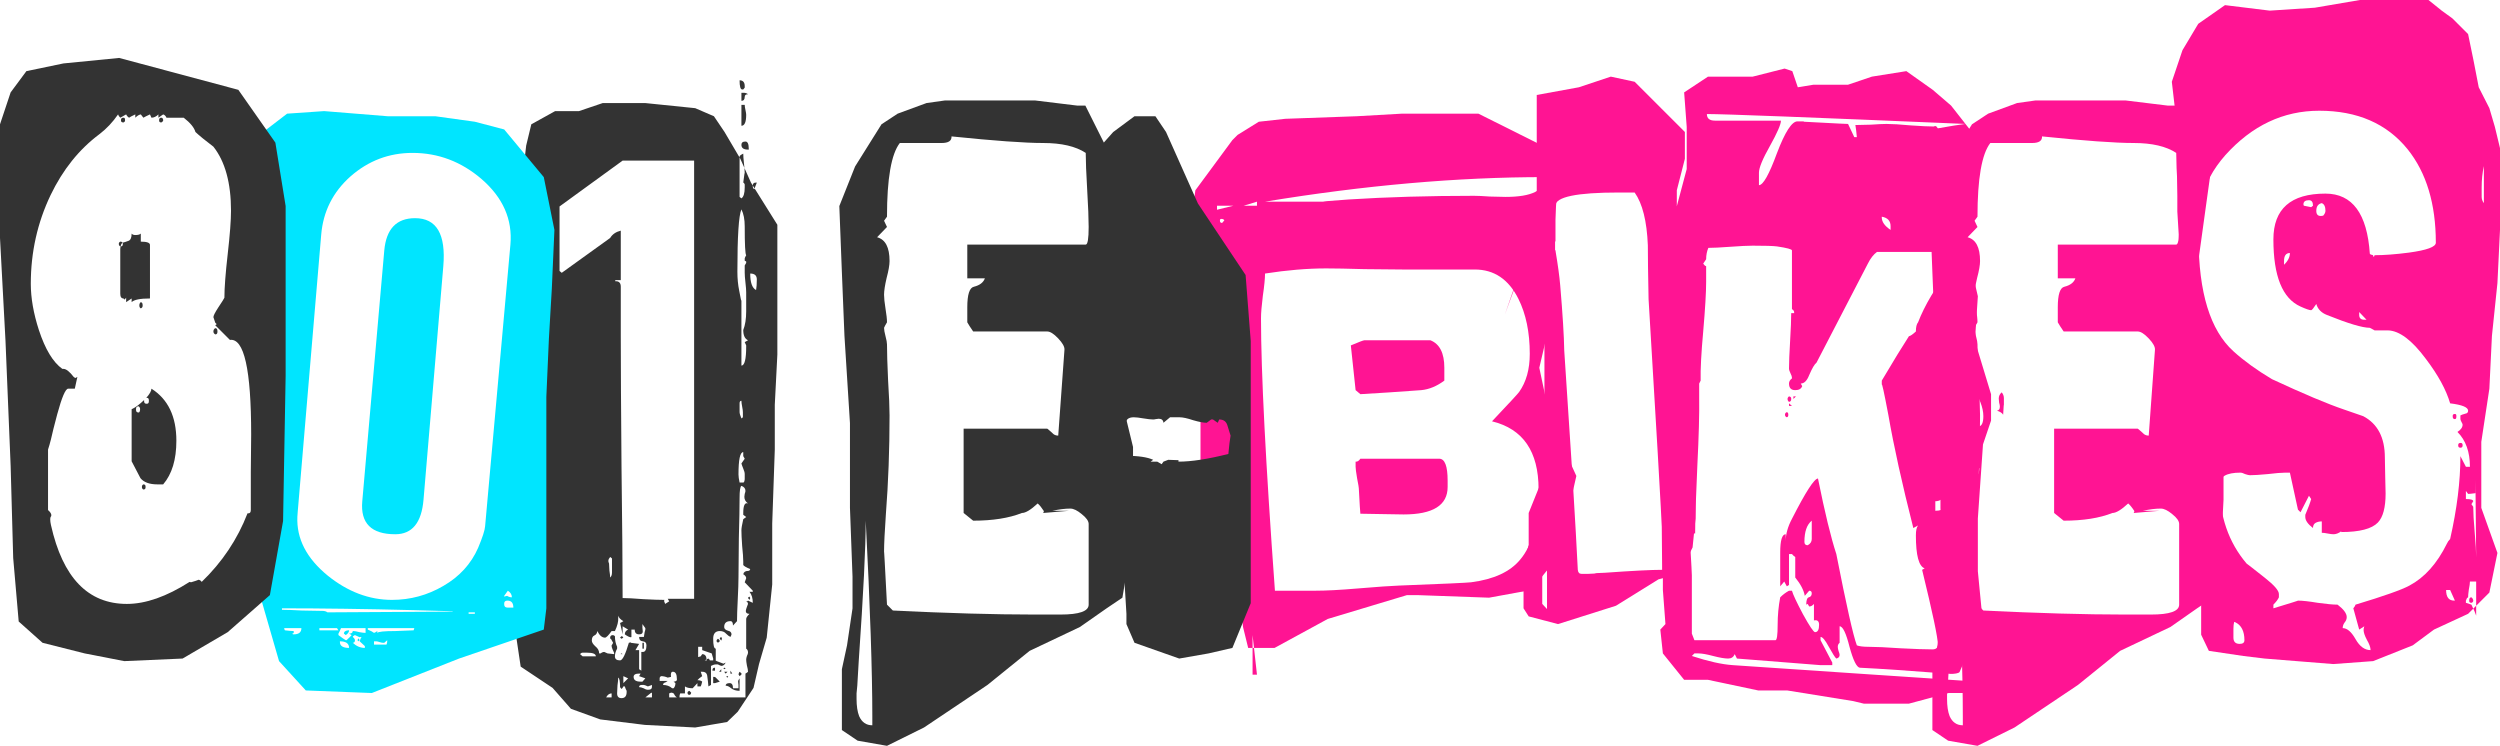<svg xmlns="http://www.w3.org/2000/svg" fill="none" viewBox="0 0 4000 1194" height="1194" width="4000">
<path fill="#FF1493" d="M3974.19 325.022V265.767C3971.84 276.327 3970.67 287.67 3970.67 299.795V315.048C3970.67 318.569 3971.84 321.893 3974.19 325.022ZM3720.74 337.342C3720.74 330.693 3718.78 326.586 3714.87 325.022C3709.01 326.195 3706.07 330.302 3706.07 337.342C3706.07 342.818 3708.42 345.556 3713.11 345.556C3714.68 345.556 3716.05 345.36 3717.22 344.969C3719.57 342.231 3720.74 339.689 3720.74 337.342ZM3700.79 329.129C3700.79 323.262 3698.64 320.329 3694.34 320.329C3688.86 320.329 3685.93 322.284 3685.54 326.195V327.369L3686.13 329.129C3691.6 330.302 3695.51 331.084 3697.86 331.476L3700.79 329.129ZM3786.45 511.587L3774.71 499.267V503.96C3774.71 509.045 3777.45 511.587 3782.93 511.587H3786.45ZM3663.83 404.811C3657.57 404.811 3654.44 409.113 3654.44 417.718V423.585C3660.7 417.718 3663.83 411.46 3663.83 404.811ZM3951.89 746.847C3951.89 722.988 3945.24 704.41 3931.94 691.112C3937.42 687.592 3940.16 683.68 3940.16 679.378C3940.16 678.596 3939.57 677.227 3938.4 675.271C3937.23 672.925 3936.64 671.36 3936.64 670.578V664.711C3937.81 663.929 3940.55 662.951 3944.85 661.778C3947.59 661.387 3948.96 659.822 3948.96 657.084C3948.96 651.609 3939.38 647.697 3920.21 645.351C3913.95 623.839 3901.05 600.176 3881.49 574.362C3859.2 544.246 3838.86 528.992 3820.48 528.601H3799.35L3791.73 524.494C3779.99 524.494 3757.11 517.649 3723.09 503.96C3714.09 500.44 3708.42 494.573 3706.07 486.36C3701.77 493.009 3699.03 496.333 3697.86 496.333C3695.12 496.333 3689.45 494.378 3680.84 490.466C3651.9 477.559 3637.43 441.772 3637.43 383.104C3637.43 334.213 3665.2 309.768 3720.74 309.768C3763.76 309.768 3787.43 341.84 3791.73 405.984L3792.9 407.158L3797.01 408.331V409.504L3798.18 411.264L3799.35 408.331C3814.61 408.331 3832.8 406.962 3853.92 404.224C3882.86 400.313 3897.33 395.033 3897.33 388.384C3897.33 326.195 3882.27 276.327 3852.16 238.78C3818.91 197.712 3771.78 177.178 3710.77 177.178C3653.27 177.178 3603.21 200.841 3560.58 248.167C3540.63 270.852 3528.11 294.319 3523.03 318.569C3519.51 336.951 3517.75 357.681 3517.75 380.757C3517.75 467.977 3536.33 528.405 3573.48 562.042C3590.3 577.295 3610.83 592.158 3635.08 606.63C3685.54 630.097 3724.06 646.328 3750.66 655.324C3763.96 660.018 3774.13 663.538 3781.17 665.884C3804.24 678.009 3815.78 700.108 3815.78 732.18C3815.78 740.393 3815.98 750.953 3816.37 763.86C3816.76 776.376 3816.96 784.981 3816.96 789.674C3816.96 811.968 3812.85 827.418 3804.63 836.022C3794.86 846.191 3775.3 851.276 3745.97 851.276V850.103C3741.66 853.232 3737.56 854.796 3733.65 854.796C3731.3 854.796 3728.17 854.405 3724.26 853.623C3720.35 852.841 3717.22 852.449 3714.87 852.449V834.262C3710.96 834.262 3707.64 835.044 3704.9 836.609C3702.16 838.174 3700.79 840.911 3700.79 844.823C3692.58 838.565 3688.47 832.698 3688.47 827.222V823.702C3693.17 812.751 3696.29 804.341 3697.86 798.475L3694.34 793.195L3680.84 819.595L3676.74 815.488L3663.83 756.234H3656.79C3650.53 756.234 3640.95 757.016 3628.04 758.58C3615.53 759.754 3606.14 760.34 3599.88 760.34C3598.32 760.34 3595.78 759.754 3592.26 758.58C3589.13 757.016 3586.58 756.234 3584.63 756.234C3562.34 756.234 3551.19 762.687 3551.19 775.594C3551.19 825.658 3565.66 867.703 3594.6 901.731C3595.38 902.122 3605.16 909.749 3623.94 924.611C3638.8 936.345 3646.23 944.95 3646.23 950.425V955.706C3644.67 959.226 3641.73 963.137 3637.43 967.439V973.306C3664.42 965.092 3677.52 960.986 3676.74 960.986C3683.78 960.986 3694.34 962.159 3708.42 964.506C3722.5 966.461 3733.06 967.439 3740.1 967.439C3749.88 974.87 3754.77 981.52 3754.77 987.386C3754.77 990.515 3753.59 993.449 3751.25 996.187C3749.29 998.924 3748.31 1001.86 3748.31 1004.99C3755.35 1004.99 3762.2 1010.85 3768.85 1022.59C3775.5 1034.32 3783.51 1040.19 3792.9 1040.19C3792.9 1035.89 3790.95 1030.41 3787.03 1023.76C3783.51 1017.11 3781.75 1011.83 3781.75 1007.92C3781.75 1005.96 3782.15 1004.01 3782.93 1002.05L3774.71 1007.33L3765.33 973.306C3767.28 970.959 3768.46 969.004 3768.85 967.439C3814.22 953.75 3842.96 943.581 3855.09 936.932C3879.34 924.025 3899.29 901.731 3914.93 870.05C3916.1 867.312 3917.86 864.77 3920.21 862.423C3931.16 814.315 3936.64 770.118 3936.64 729.833L3945.44 746.847H3951.89ZM3961.87 891.757L3960.69 767.967V789.088C3954.83 789.87 3950.91 790.261 3948.96 790.261C3947.39 788.305 3946.22 786.741 3945.44 785.568V798.475C3953.26 798.475 3957.17 799.648 3957.17 801.995L3954.24 806.688C3955.02 807.862 3956 809.231 3957.17 810.795C3957.17 820.182 3957.95 833.871 3959.52 851.863C3961.08 869.854 3961.87 883.152 3961.87 891.757ZM3961.87 985.04V930.478H3951.89C3951.89 933.216 3951.31 937.518 3950.13 943.385C3949.35 948.861 3948.96 952.968 3948.96 955.706L3947.2 956.879L3945.44 960.986V964.506C3949.35 965.679 3952.28 966.657 3954.24 967.439C3958.15 975.262 3960.69 981.128 3961.87 985.04ZM3927.84 960.986L3920.21 943.972H3913.76C3913.76 955.314 3918.06 960.986 3926.66 960.986H3927.84ZM3531.83 691.112V682.312C3531.83 666.276 3527.33 658.258 3518.33 658.258C3518.33 680.943 3522.25 691.894 3530.07 691.112H3531.83ZM3591.08 1024.35C3591.08 1009.88 3586.19 1000.29 3576.42 995.6C3576.02 995.6 3575.44 995.404 3574.66 995.013C3573.87 998.142 3573.48 1001.86 3573.48 1006.16V1020.24C3573.48 1026.89 3576.81 1030.21 3583.46 1030.21C3588.54 1030.21 3591.08 1028.26 3591.08 1024.35ZM3930.18 666.471C3930.18 669.209 3929.4 670.578 3927.84 670.578C3925.49 670.578 3924.32 669.209 3924.32 666.471V665.298C3924.32 663.342 3925.49 662.364 3927.84 662.364C3929.4 662.364 3930.18 663.342 3930.18 665.298V666.471ZM3940.16 712.232V712.819C3940.16 715.166 3938.99 716.339 3936.64 716.339C3934.29 716.339 3933.12 715.166 3933.12 712.819V712.232C3933.12 709.886 3934.29 708.712 3936.64 708.712H3937.23C3939.18 708.712 3940.16 709.886 3940.16 712.232ZM3957.17 961.572C3956.78 963.137 3955.8 964.115 3954.24 964.506C3951.89 964.506 3950.72 963.528 3950.72 961.572V960.399C3950.72 957.27 3951.89 955.706 3954.24 955.706C3955.8 956.879 3956.78 958.443 3957.17 960.399V961.572ZM3559.99 8.214L3631.56 17.014L3703.73 12.32L3775.89 0H3839.25H3885.6L3906.72 17.014L3923.73 29.334L3948.96 54.562L3957.76 97.389L3965.97 139.63L3982.99 173.071L3991.79 202.992L4000 237.02V275.154V313.288V367.85L3995.89 452.919L3987.09 537.401L3982.99 621.883L3970.08 706.952V812.555L3995.89 884.717L3982.99 948.079L3948.96 982.106L3894.4 1007.33L3860.37 1032.56L3797.01 1057.79L3733.06 1062.48L3623.35 1053.68L3589.32 1049.57L3534.17 1041.36L3521.85 1015.55V973.306V960.986V914.051V884.717L3500.73 799.648L3487.83 706.952L3483.72 634.79L3500.73 583.749L3508.95 529.187L3500.73 474.039L3487.83 405.984L3483.72 338.516V275.154V207.099L3474.92 130.83L3491.93 80.376L3517.16 38.134L3559.99 8.214Z"></path>
<path fill="#FF1493" d="M3486.65 967.439V838.369C3486.65 833.676 3482.94 828.395 3475.51 822.529C3468.47 816.662 3462.4 813.728 3457.32 813.728C3449.11 813.728 3439.52 814.902 3428.57 817.249H3455.56L3413.9 820.769L3415.08 817.835C3411.56 812.359 3408.23 808.253 3405.1 805.515C3394.15 815.684 3385.74 820.769 3379.88 820.769C3359.15 828.982 3333.14 833.089 3301.85 833.089L3286.59 820.769V685.832H3420.36C3421.53 686.614 3424.27 688.961 3428.57 692.872C3430.92 695.61 3434.05 696.979 3437.96 696.979C3437.96 695.805 3441.28 650.044 3447.93 559.695C3448.32 555.001 3445 548.939 3437.96 541.508C3430.92 534.077 3425.05 530.361 3420.36 530.361H3301.85C3297.55 524.103 3294.42 519.214 3292.46 515.694V491.64C3292.46 471.301 3295.98 460.35 3303.02 458.786C3312.41 456.439 3318.28 451.941 3320.62 445.292H3292.46V391.317H3481.96C3485.09 391.317 3486.65 381.93 3486.65 363.156C3486.65 349.858 3485.87 330.107 3484.31 303.901C3482.74 277.305 3481.96 257.554 3481.96 244.647C3465.92 234.086 3443.24 228.806 3413.9 228.806C3384.57 228.806 3335.68 225.286 3267.23 218.246C3267.62 225.286 3262.34 228.806 3251.39 228.806H3184.51C3170.82 246.407 3163.98 285.714 3163.98 346.729L3159.28 353.183L3163.98 363.156L3148.14 379.583C3161.44 383.104 3168.08 395.815 3168.08 417.718C3168.08 423.976 3166.52 432.972 3163.39 444.705C3160.65 456.439 3159.28 465.435 3159.28 471.693C3159.28 476.777 3160.07 484.208 3161.63 493.987C3163.2 503.373 3163.98 510.609 3163.98 515.694C3161.63 519.605 3160.07 522.538 3159.28 524.494C3159.28 527.623 3160.07 532.121 3161.63 537.988C3163.2 543.855 3163.98 548.157 3163.98 550.895C3163.98 563.802 3164.56 582.967 3165.74 608.39C3167.3 633.421 3168.08 652.195 3168.08 664.711C3168.08 719.468 3166.13 772.074 3162.22 822.529C3160.26 850.689 3159.28 870.832 3159.28 882.957C3159.28 879.046 3160.85 907.206 3163.98 967.439L3173.36 976.826C3260.98 981.128 3336.27 983.28 3399.24 983.28H3441.48C3471.59 983.28 3486.65 977.999 3486.65 967.439ZM3140.51 1160.46V1146.38C3140.51 1074.41 3136.99 969.981 3129.95 833.089C3129.95 874.939 3126.23 949.643 3118.8 1057.2L3116.46 1097.1L3115.28 1109.42V1111.18V1111.76V1118.22C3115.28 1129.56 3116.65 1138.75 3119.39 1145.79C3123.69 1155.57 3130.73 1160.46 3140.51 1160.46ZM3180.99 181.872L3227.34 164.858L3256.67 160.751H3282.49H3401L3468.47 168.965H3481.37L3536.52 279.261L3527.72 342.622L3515.4 431.798L3506.6 482.253L3523.61 575.535L3557.64 715.166V799.648L3553.53 880.023L3540.63 956.292L3515.4 973.306L3472.57 1003.23L3392.2 1041.36L3324.73 1095.92L3223.23 1163.98L3163.98 1193.31L3117.04 1185.1L3091.82 1168.08V1070.7L3100.03 1032.56L3108.83 973.306V922.851L3104.72 812.555V677.031L3095.92 537.401L3091.82 435.905L3087.71 329.715L3112.94 266.354L3155.18 198.885L3180.99 181.872Z"></path>
<path fill="#FF1493" d="M3144.62 198.299C2896.26 187.738 2758.38 182.458 2731.01 182.458C2731.01 189.498 2735.31 193.018 2743.91 193.018H2849.52C2849.52 198.885 2843.65 212.379 2831.92 233.499C2820.18 254.229 2814.32 268.505 2814.32 276.327V296.274C2820.96 296.274 2830.55 279.261 2843.06 245.233C2855.97 211.206 2866.92 194.192 2875.92 194.192H2883.54C2885.5 194.192 2886.48 194.387 2886.48 194.778L2942.8 197.712L2956.88 198.299L2966.85 219.419H2970.96C2970.18 210.814 2969.39 204.361 2968.61 200.059C2974.09 200.059 2982.3 199.863 2993.25 199.472C3004.6 198.69 3013 198.299 3018.48 198.299C3027.48 198.299 3040.38 199.081 3057.2 200.645C3074.02 201.819 3086.34 202.405 3094.16 202.405L3095.34 201.819H3097.68L3100.62 205.339C3120.17 201.819 3134.84 199.472 3144.62 198.299ZM3024.93 367.85V361.983C3024.93 353.378 3020.24 348.294 3010.85 346.729V347.902C3010.85 354.943 3015.55 361.592 3024.93 367.85ZM3112.94 496.92C3101.98 496.92 3096.51 502.787 3096.51 514.52V519.214C3097.68 517.258 3101.01 513.542 3106.48 508.067C3110.79 503.764 3112.94 500.049 3112.94 496.92ZM3173.36 665.884C3173.36 652.195 3167.11 636.159 3154.59 617.776V537.988C3154.59 519.605 3151.27 505.916 3144.62 496.92V499.853C3144.62 509.24 3139.73 513.151 3129.95 511.587V539.161C3129.95 545.81 3130.34 556.175 3131.12 570.255C3131.91 584.335 3132.3 594.7 3132.3 601.349L3129.95 602.523C3127.21 600.176 3125.84 597.634 3125.84 594.896C3121.54 601.545 3118.02 606.238 3115.28 608.976C3118.41 610.15 3120.95 611.323 3122.91 612.496L3125.84 617.776C3128.58 617.776 3131.12 616.407 3133.47 613.67C3135.43 616.799 3136.4 618.95 3136.4 620.123C3136.4 625.208 3135.03 632.443 3132.3 641.83C3129.56 651.217 3128.19 658.453 3128.19 663.538H3133.47C3138.16 663.538 3141.88 662.169 3144.62 659.431V669.404C3151.66 669.404 3156.35 666.08 3158.7 659.431C3158.31 661.386 3158.11 663.929 3158.11 667.058C3158.11 677.227 3160.46 682.311 3165.15 682.311C3170.63 682.311 3173.36 676.836 3173.36 665.884ZM3206.22 637.137C3206.22 633.617 3205.05 630.488 3202.7 627.75C3199.57 630.488 3198.01 633.812 3198.01 637.724C3198.01 638.897 3198.2 641.048 3198.59 644.177C3199.37 646.915 3199.77 649.066 3199.77 650.631C3199.77 654.542 3198.2 656.693 3195.07 657.084C3200.16 658.649 3203.48 660.8 3205.05 663.538C3205.83 648.675 3206.22 644.177 3206.22 650.044V637.137ZM3166.91 749.193C3154.4 749.193 3146.96 755.451 3144.62 767.967H3145.79C3159.87 767.967 3166.91 761.709 3166.91 749.193ZM3119.39 793.194C3117.83 792.412 3116.46 791.434 3115.28 790.261C3109.81 798.083 3103.55 801.995 3096.51 801.995V817.248C3111.76 817.248 3119.39 809.23 3119.39 793.194ZM3129.95 407.157C3120.17 404.811 3115.28 403.442 3115.28 403.051H3003.23C2997.75 406.962 2992.86 413.22 2988.56 421.824L2906.42 580.229C2903.3 582.575 2899.38 589.224 2894.69 600.176C2891.17 609.172 2886.67 613.67 2881.2 613.67L2883.54 617.776C2881.98 622.079 2878.26 624.23 2872.4 624.23C2865.75 624.23 2862.42 620.71 2862.42 613.67C2862.42 610.541 2863.99 607.803 2867.12 605.456V604.283C2867.12 602.718 2866.33 600.371 2864.77 597.242C2863.21 594.114 2862.42 591.571 2862.42 589.616C2862.42 579.838 2863.01 565.171 2864.18 545.614C2865.36 525.667 2865.94 510.805 2865.94 501.027H2870.64C2871.03 498.289 2869.85 496.138 2867.12 494.573V400.704C2867.12 398.748 2859.1 396.597 2843.06 394.25C2836.8 393.468 2823.9 393.077 2804.34 393.077C2796.52 393.077 2784.59 393.664 2768.55 394.837C2752.52 396.01 2740.78 396.597 2733.35 396.597C2731.01 402.073 2729.83 408.135 2729.83 414.784L2725.14 421.824C2726.7 424.171 2728.27 425.54 2729.83 425.931V451.159C2729.83 467.586 2728.27 493.986 2725.14 530.361C2722.01 564.388 2720.64 590.593 2721.03 608.976L2718.69 613.67V636.55C2719.08 661.973 2718.1 698.152 2715.75 745.086C2713.41 795.15 2712.23 831.329 2712.23 853.623C2711.06 853.623 2709.3 853.427 2706.95 853.036C2705 852.254 2703.63 851.863 2702.85 851.863C2701.28 851.863 2700.5 855.383 2700.5 862.423C2700.5 863.987 2701.09 866.334 2702.26 869.463C2703.43 872.592 2704.21 874.939 2704.61 876.503C2706.17 902.708 2706.95 917.375 2706.95 920.504V1013.79L2711.06 1024.35H2840.72C2843.06 1024.35 2844.24 1016.13 2844.24 999.707C2844.24 984.844 2845.6 970.177 2848.34 955.705C2852.65 951.403 2857.34 947.883 2862.42 945.145H2867.12C2868.68 951.012 2874.55 963.528 2884.72 982.693C2895.28 1001.86 2901.73 1011.44 2904.08 1011.44C2908.38 1011.44 2910.53 1007.53 2910.53 999.707C2910.53 993.84 2907.79 991.493 2902.32 992.666V966.266C2899.97 969.004 2897.43 970.372 2894.69 970.372L2892.34 966.266L2890 967.439C2890 960.399 2891.37 956.488 2894.1 955.705C2897.23 954.923 2898.8 952.772 2898.8 949.252C2898.8 946.514 2897.43 945.145 2894.69 945.145L2887.65 953.359C2886.09 944.363 2881 934.585 2872.4 924.025V891.17C2870.83 890.388 2869.07 888.824 2867.12 886.477H2862.42V935.758C2861.64 936.54 2860.47 937.323 2858.9 938.105C2858.12 936.54 2856.75 933.998 2854.8 930.478L2848.34 938.105V884.13C2848.34 864.574 2851.28 854.796 2857.14 854.796V865.943C2857.14 854.6 2860.47 842.671 2867.12 830.155C2889.02 787.132 2902.9 765.62 2908.77 765.62C2919.72 819.986 2929.5 860.272 2938.11 886.477C2954.14 968.221 2965.09 1016.92 2970.96 1032.56C2974.87 1034.13 2981.32 1034.91 2990.32 1034.91C3001.66 1034.91 3018.48 1035.69 3040.77 1037.25C3063.46 1038.43 3080.47 1039.01 3091.82 1039.01C3097.68 1039.01 3100.62 1036.47 3100.62 1031.39C3100.62 1020.44 3092.21 980.542 3075.39 911.704L3079.5 909.357C3070.11 906.229 3065.42 888.628 3065.42 856.556C3065.42 848.734 3066.59 843.453 3068.94 840.716L3061.31 844.822C3043.32 774.029 3030.02 713.797 3021.41 664.124C3014.37 626.968 3010.85 610.932 3010.85 616.016V608.976C3029.63 577.295 3044.1 553.632 3054.27 537.988C3056.61 537.596 3060.33 535.054 3065.42 530.361C3065.42 523.321 3066.59 518.431 3068.94 515.694C3079.5 488.315 3096.9 459.177 3121.15 428.278C3127.02 421.238 3129.95 414.198 3129.95 407.157ZM2898.8 862.423V833.089C2890.97 839.347 2887.06 850.689 2887.06 867.116C2887.06 870.636 2888.82 872.396 2892.34 872.396C2896.65 870.05 2898.8 866.725 2898.8 862.423ZM3198.59 1092.99L3190.38 1086.54L3141.68 1078.32V1060.13C3139.73 1065.22 3137.58 1070.3 3135.23 1075.39C3133.27 1077.34 3127.99 1078.32 3119.39 1078.32H3122.32C3057.01 1073.24 3008.12 1069.91 2975.65 1068.35C2970.57 1067.57 2965.09 1056.42 2959.23 1034.91C2953.75 1013 2948.47 1002.05 2943.39 1002.05V1028.45C2941.43 1030.02 2940.45 1032.17 2940.45 1034.91C2940.45 1036.47 2940.84 1038.62 2941.63 1041.36C2942.8 1044.49 2943.39 1046.64 2943.39 1047.81C2943.39 1050.94 2941.63 1052.9 2938.11 1053.68C2936.15 1052.12 2932.04 1045.66 2925.78 1034.32C2920.31 1024.15 2916.01 1019.07 2912.88 1019.07V1024.35L2931.65 1060.13V1064.24H2912.88C2910.92 1064.24 2866.33 1060.72 2779.11 1053.68L2775.59 1046.64C2773.64 1051.33 2770.12 1053.68 2765.03 1053.68C2759.56 1053.68 2751.54 1052.31 2740.98 1049.57C2730.81 1046.84 2722.99 1045.47 2717.51 1045.47H2711.06L2706.95 1049.57C2733.16 1058.18 2755.06 1063.07 2772.66 1064.24L3198.59 1092.99ZM3146.96 594.309V595.482C3146.96 597.047 3146.18 598.22 3144.62 599.003C3142.66 598.22 3141.68 596.851 3141.68 594.896C3141.68 593.331 3142.66 592.158 3144.62 591.376C3146.18 591.767 3146.96 592.745 3146.96 594.309ZM3146.96 652.391V653.564C3146.96 655.128 3146.18 656.302 3144.62 657.084C3142.66 656.302 3141.68 654.933 3141.68 652.977C3141.68 651.413 3142.66 650.239 3144.62 649.457C3146.18 649.848 3146.96 650.826 3146.96 652.391ZM2873.57 634.203L2869.46 638.31V634.203H2873.57ZM2865.94 638.897C2865.94 641.244 2864.77 642.613 2862.42 643.004C2860.86 641.83 2860.08 640.266 2860.08 638.31C2860.08 636.746 2860.86 635.377 2862.42 634.203C2864.77 634.595 2865.94 635.768 2865.94 637.724V638.897ZM2867.12 649.457H2862.42V645.35L2867.12 649.457ZM2861.25 664.124C2861.25 666.08 2860.47 667.253 2858.9 667.644C2856.95 666.862 2855.97 665.493 2855.97 663.538C2855.97 661.582 2856.95 660.213 2858.9 659.431C2860.47 659.822 2861.25 660.995 2861.25 662.951V664.124ZM2732.77 122.616H2779.11H2804.34L2855.38 109.709L2867.7 113.816L2876.5 139.63L2901.73 135.523H2922.85H2952.77H2956.88L2995.01 122.616L3050.16 113.816L3092.4 143.737L3121.74 168.964L3151.66 207.099L3147.55 254.033L3138.75 283.367L3130.54 342.622V393.664L3155.76 435.905L3164.56 474.039L3159.87 545.614L3185.68 630.683V672.924L3172.78 711.059L3164.56 829.569V914.051L3172.78 998.533V1020.24L3189.79 1045.47L3206.81 1079.5L3176.88 1108.83H3117.63L3054.27 1125.84H2982.11L2965.09 1121.74L2859.49 1104.72H2813.14L2732.77 1087.71H2694.63L2660.6 1045.47L2656.5 1007.33L2664.71 998.533L2660.6 943.972V939.278V905.837L2668.82 858.903V799.648V740.393L2660.6 685.832L2656.5 643.004V600.763L2673.51 558.521L2681.72 503.373V444.118V397.771V334.409L2698.74 270.46V202.992L2694.63 147.844L2732.77 122.616Z"></path>
<path fill="#FF1493" d="M2659.43 911.704L2658.84 843.063C2658.84 839.543 2656.69 800.235 2652.39 725.139C2645.74 615.234 2640.85 533.099 2637.72 478.733C2636.94 440.403 2636.55 411.656 2636.55 392.491C2634.99 353.77 2627.95 325.609 2615.43 308.008H2590.2C2522.54 308.008 2488.71 315.049 2488.71 329.129V386.037L2480.49 393.077L2488.71 400.704C2492.62 423.78 2495.16 442.359 2496.33 456.439C2500.24 502.591 2502.4 537.401 2502.79 560.868L2516.28 766.794C2520.19 831.329 2522.93 879.632 2524.49 911.704C2524.89 916.007 2526.84 918.158 2530.36 918.158C2532.71 918.158 2536.42 918.158 2541.51 918.158C2546.98 917.767 2550.89 917.571 2553.24 917.571H2550.89L2554.41 916.985L2567.91 916.398C2611.71 913.269 2642.22 911.704 2659.43 911.704ZM2475.21 974.479V925.198C2475.21 878.655 2472.67 843.063 2467.59 818.422V966.266L2475.21 974.479ZM2526.25 139.63L2577.3 122.617L2615.43 130.83L2657.67 173.071L2695.81 211.206V254.034L2682.9 304.488V329.716L2704.02 346.729V393.664V431.798L2699.91 474.039L2687 516.281V562.628V604.87V630.684L2712.82 668.818V719.273V791.435V829.569L2708.13 875.917L2687 918.158L2653.56 926.958L2585.51 969.199L2492.81 998.533L2445.88 986.213L2437.66 973.306V960.986V943.972V905.838L2445.88 871.81V820.769L2462.89 778.528L2471.11 723.379V681.138V660.018V613.67V567.322V507.48V482.253L2467 414.785L2454.68 367.85L2407.74 503.374L2441.77 410.678L2458.79 338.516V275.154V198.885V151.951L2526.25 139.63Z"></path>
<path fill="#FF1493" d="M2471.69 283.368C2332.06 283.368 2182.85 296.47 2024.05 322.675H2119.68C2111.86 322.675 2124.57 321.502 2157.82 319.155C2219.22 315.244 2286.11 313.288 2358.46 313.288C2364.33 313.288 2372.74 313.68 2383.69 314.462C2394.64 314.853 2403.05 315.048 2408.92 315.048C2451.16 315.048 2472.08 304.488 2471.69 283.368ZM2011.15 329.129V322.675L1990.03 329.129H2011.15ZM1973.6 329.129H1947.2V335.582L1973.6 329.129ZM1958.93 352.596C1958.15 351.032 1956.59 350.249 1954.24 350.249C1952.67 350.249 1951.89 351.032 1951.89 352.596V353.183C1951.89 355.53 1953.07 356.703 1955.41 356.703C1956.59 355.53 1957.76 354.161 1958.93 352.596ZM2461.72 782.634C2461.72 722.402 2436.88 686.223 2387.21 674.098C2414.59 645.155 2429.06 629.51 2430.62 627.163C2441.97 611.128 2447.64 590.789 2447.64 566.148C2447.64 531.73 2441.58 502.396 2429.45 478.146C2413.81 446.856 2390.53 431.212 2359.64 431.212H2244.65C2230.96 431.212 2210.42 431.016 2183.04 430.625C2156.06 429.843 2135.72 429.452 2122.03 429.452C2091.91 429.452 2059.26 432.189 2024.05 437.665C2024.05 445.488 2022.88 457.417 2020.53 473.453C2018.58 489.098 2017.6 501.027 2017.6 509.24C2017.6 595.287 2025.03 740.589 2039.89 945.145H2104.43C2121.25 945.145 2143.54 943.972 2171.31 941.625C2204.17 938.887 2226.46 937.323 2238.19 936.932C2308.99 934.194 2347.51 932.434 2353.77 931.652C2390.14 926.958 2416.35 914.833 2432.38 895.277C2451.94 872.201 2461.72 834.653 2461.72 782.634ZM1971.25 645.351C1971.25 637.137 1970.27 632.248 1968.32 630.684C1965.97 630.684 1964.8 635.377 1964.8 644.764V648.871C1964.8 657.084 1965.78 661.191 1967.73 661.191L1968.32 660.604C1970.27 657.475 1971.25 652.391 1971.25 645.351ZM1976.53 741.567C1976.53 730.224 1975.55 721.815 1973.6 716.339C1972.03 716.339 1971.25 722.402 1971.25 734.526V743.327C1971.25 751.149 1971.84 757.407 1973.01 762.1C1975.36 760.145 1976.53 753.3 1976.53 741.567ZM1985.92 805.515C1985.92 802.386 1985.14 800.039 1983.57 798.475C1980.84 798.475 1979.47 801.213 1979.47 806.688C1979.47 808.644 1980.05 810.599 1981.23 812.555L1984.16 811.968C1984.94 810.795 1985.53 809.231 1985.92 807.275V805.515ZM1996.48 973.306V942.799C1996.48 916.985 1994.33 893.517 1990.03 872.397V897.624C1990.03 928.132 1992.18 953.359 1996.48 973.306ZM2011.15 1079.5L2004.11 1016.13V1079.5H2011.15ZM2310.94 608.976C2298.82 617.972 2286.5 623.057 2273.98 624.23C2236.82 626.968 2204.36 629.119 2176.59 630.684L2168.96 624.23L2161.34 552.655C2174.24 547.179 2181.48 544.441 2183.04 544.441H2288.65C2303.51 550.308 2310.94 564.975 2310.94 588.442V608.976ZM2316.22 779.114C2316.22 808.448 2292.75 823.115 2245.82 823.115C2238 823.115 2226.26 822.92 2210.62 822.529C2195.37 822.138 2184.02 821.942 2176.59 821.942C2176.2 819.204 2175.42 806.493 2174.24 783.808C2174.24 780.679 2173.27 774.421 2171.31 765.034C2169.75 755.647 2168.96 749.585 2168.96 746.847V738.633C2171.7 739.024 2174.24 737.46 2176.59 733.94H2302.73C2311.72 733.94 2316.22 745.673 2316.22 769.141V779.114ZM2014.08 194.779L2056.32 190.085L2170.72 185.978L2242.89 181.872H2365.5L2475.8 237.02L2492.23 292.168L2488.12 351.423V401.877L2484.01 478.146L2475.8 533.294L2462.89 588.442L2479.91 668.818L2522.15 761.514L2501.03 854.796L2484.01 901.731L2449.99 943.972L2382.52 956.292L2268.11 952.185H2251.1L2124.38 990.32L2039.31 1036.67H1997.07L1988.85 1003.23L1984.75 969.199L1920.8 770.314V694.045V609.563L1916.69 465.239L1903.78 367.85L1912.58 304.488L1971.84 224.113L1980.05 215.899L2014.08 194.779Z"></path>
<path fill="#333333" d="M1968.91 696.979C1967.34 691.503 1965.58 685.832 1963.63 679.965C1961.67 674.098 1957.37 671.165 1950.72 671.165L1948.37 676.445L1940.74 671.165H1937.81L1930.77 676.445C1925.69 676.445 1918.45 675.076 1909.06 672.338C1899.68 669.209 1892.44 667.644 1887.36 667.644H1872.1L1861.54 676.445C1861.15 672.142 1858.61 669.991 1853.92 669.991C1852.74 669.991 1851.18 670.187 1849.22 670.578C1847.66 670.969 1846.29 671.165 1845.12 671.165C1841.6 671.165 1836.32 670.578 1829.28 669.404C1822.63 668.231 1817.54 667.644 1814.02 667.644C1805.42 667.644 1801.11 671.36 1801.11 678.791V729.246C1821.06 729.246 1835.73 731.397 1845.12 735.7L1841.01 738.633H1851.57L1858.61 742.74L1861.54 738.633C1865.45 737.068 1868 736.091 1869.17 735.7C1871.13 735.7 1876.6 735.895 1885.6 736.286V738.633C1906.33 738.633 1932.92 734.526 1965.39 726.313C1966.56 713.406 1967.73 703.628 1968.91 696.979ZM1848.64 185.978L1865.65 211.206L1916.69 325.609L1992.96 440.012L2001.17 545.615V643.004V723.379V854.796V965.092L1971.84 1036.67L1933.7 1045.47L1886.77 1053.68L1815.19 1028.45L1802.29 998.533V982.106L1798.18 914.051L1785.27 858.903L1781.17 808.448L1768.26 723.379L1760.05 677.031L1751.25 617.776V537.401V444.118L1747.14 317.395V249.34L1781.17 211.206L1815.19 185.978H1848.64Z"></path>
<path fill="#333333" d="M1741.86 967.439V838.369C1741.86 833.676 1738.14 828.395 1730.71 822.529C1723.67 816.662 1717.61 813.728 1712.53 813.728C1704.31 813.728 1694.73 814.902 1683.78 817.249H1710.77L1669.11 820.769L1670.28 817.835C1666.76 812.359 1663.44 808.253 1660.31 805.515C1649.36 815.684 1640.95 820.769 1635.08 820.769C1614.35 828.982 1588.34 833.089 1557.06 833.089L1541.8 820.769V685.832H1675.56C1676.74 686.614 1679.48 688.961 1683.78 692.872C1686.13 695.61 1689.25 696.979 1693.17 696.979C1693.17 695.805 1696.49 650.044 1703.14 559.695C1703.53 555.001 1700.21 548.939 1693.17 541.508C1686.13 534.077 1680.26 530.361 1675.56 530.361H1557.06C1552.75 524.103 1549.62 519.214 1547.67 515.694V491.64C1547.67 471.301 1551.19 460.35 1558.23 458.786C1567.62 456.439 1573.48 451.941 1575.83 445.292H1547.67V391.317H1737.17C1740.3 391.317 1741.86 381.93 1741.86 363.156C1741.86 349.858 1741.08 330.107 1739.51 303.901C1737.95 277.305 1737.17 257.554 1737.17 244.647C1721.13 234.086 1698.45 228.806 1669.11 228.806C1639.78 228.806 1590.89 225.286 1522.44 218.246C1522.83 225.286 1517.55 228.806 1506.6 228.806H1439.72C1426.03 246.407 1419.18 285.714 1419.18 346.729L1414.49 353.183L1419.18 363.156L1403.34 379.583C1416.64 383.104 1423.29 395.815 1423.29 417.718C1423.29 423.976 1421.73 432.972 1418.6 444.705C1415.86 456.439 1414.49 465.435 1414.49 471.693C1414.49 476.777 1415.27 484.208 1416.84 493.987C1418.4 503.373 1419.18 510.609 1419.18 515.694C1416.84 519.605 1415.27 522.538 1414.49 524.494C1414.49 527.623 1415.27 532.121 1416.84 537.988C1418.4 543.855 1419.18 548.157 1419.18 550.895C1419.18 563.802 1419.77 582.967 1420.94 608.39C1422.51 633.421 1423.29 652.195 1423.29 664.711C1423.29 719.468 1421.34 772.074 1417.42 822.529C1415.47 850.689 1414.49 870.832 1414.49 882.957C1414.49 879.046 1416.06 907.206 1419.18 967.439L1428.57 976.826C1516.18 981.128 1591.47 983.28 1654.44 983.28H1696.69C1726.8 983.28 1741.86 977.999 1741.86 967.439ZM1395.72 1160.46V1146.38C1395.72 1074.41 1392.2 969.981 1385.16 833.089C1385.16 874.939 1381.44 949.643 1374.01 1057.2L1371.66 1097.1L1370.49 1109.42V1111.18V1111.76V1118.22C1370.49 1129.56 1371.86 1138.75 1374.6 1145.79C1378.9 1155.57 1385.94 1160.46 1395.72 1160.46ZM1436.2 181.872L1482.55 164.858L1511.88 160.751H1537.69H1656.2L1723.67 168.965H1736.58L1791.73 279.261L1782.93 342.622L1770.61 431.798L1761.81 482.253L1778.82 575.535L1812.85 715.166V799.648L1808.74 880.023L1795.83 956.292L1770.61 973.306L1727.78 1003.23L1647.4 1041.36L1579.94 1095.92L1478.44 1163.98L1419.18 1193.31L1372.25 1185.1L1347.02 1168.08V1070.7L1355.24 1032.56L1364.04 973.306V922.851L1359.93 812.555V677.031L1351.13 537.401L1347.02 435.905L1342.92 329.715L1368.14 266.354L1410.38 198.885L1436.2 181.872Z"></path>
<path fill="#333333" d="M1191.55 140.217V137.87C1191.55 131.612 1188.81 128.483 1183.34 128.483C1183.34 138.261 1184.71 143.15 1187.45 143.15H1189.21C1189.99 142.368 1190.77 141.39 1191.55 140.217ZM1196.83 150.777C1194.88 149.213 1192.53 148.431 1189.79 148.431H1186.27V161.338C1189.79 161.338 1191.55 159.186 1191.55 154.884C1191.55 152.146 1193.31 150.777 1196.83 150.777ZM1193.9 183.632C1193.9 182.067 1193.51 179.525 1192.73 176.005C1191.94 172.485 1191.55 169.747 1191.55 167.791H1186.27V201.232C1191.36 201.232 1193.9 195.365 1193.9 183.632ZM1198.01 239.366V238.193C1198.01 230.371 1196.25 226.459 1192.73 226.459C1188.42 226.459 1186.27 228.219 1186.27 231.739C1186.27 236.824 1189.79 239.366 1196.83 239.366H1198.01ZM1210.91 292.168H1209.15C1206.02 292.168 1204.46 293.732 1204.46 296.861V298.035C1204.46 300.381 1205.24 301.946 1206.81 302.728L1210.91 292.168ZM1191.55 299.795V295.101L1190.38 292.754L1189.21 292.168C1190.77 279.652 1191.55 274.763 1191.55 277.501C1191.55 273.981 1191.16 268.7 1190.38 261.66C1189.6 254.62 1189.21 249.34 1189.21 245.82C1186.47 246.993 1184.51 248.362 1183.34 249.927V315.048L1186.27 317.395C1189.79 315.048 1191.55 309.182 1191.55 299.795ZM1210.91 447.052C1210.91 440.794 1207.39 437.665 1200.35 437.665C1200.35 452.136 1203.48 460.937 1209.74 464.066C1210.52 459.763 1210.91 454.092 1210.91 447.052ZM1196.83 544.441C1191.75 542.094 1189.21 536.619 1189.21 528.014C1192.33 520.192 1193.9 510.218 1193.9 498.093V467.586C1193.9 464.066 1193.51 458.981 1192.73 452.332C1191.94 445.292 1191.55 440.012 1191.55 436.492V424.758C1192.33 423.193 1193.12 421.825 1193.9 420.651V418.304L1191.55 417.131V413.611C1191.55 412.829 1192.33 411.069 1193.9 408.331C1192.33 406.766 1191.55 391.317 1191.55 361.983C1191.55 351.032 1189.79 342.036 1186.27 334.996C1181.97 344.774 1179.82 378.019 1179.82 434.732C1179.82 445.683 1180.8 455.852 1182.75 465.239C1185.1 478.537 1186.27 483.426 1186.27 479.906V584.922C1191.36 584.922 1193.9 574.753 1193.9 554.415V552.655C1193.12 551.09 1192.33 549.33 1191.55 547.375L1196.83 544.441ZM1188.62 664.124V659.431C1188.62 657.475 1188.23 654.542 1187.45 650.631C1186.66 646.719 1186.27 643.59 1186.27 641.244C1184.32 641.244 1183.34 642.613 1183.34 645.35V659.431C1183.34 661.386 1184.32 664.711 1186.27 669.404C1188.23 669.013 1189.01 667.253 1188.62 664.124ZM1191.55 766.794V758.58C1191.55 756.233 1190.77 753.3 1189.21 749.78C1187.64 745.869 1186.66 743.131 1186.27 741.566C1188.62 738.046 1190.38 735.504 1191.55 733.94L1189.21 729.833V723.379C1184.12 723.379 1181.58 735.308 1181.58 759.167C1181.58 762.296 1182.17 766.598 1183.34 772.074H1189.21C1190.38 772.074 1191.16 770.314 1191.55 766.794ZM1110.59 958.052V256.967H996.187L895.277 330.302V433.558L898.797 436.492L976.24 380.757C979.76 374.89 985.431 370.979 993.253 369.023V448.225H984.453V449.985C990.32 449.594 993.253 452.528 993.253 458.786V538.574C993.253 583.553 993.644 653.368 994.427 748.02C995.6 840.716 996.187 910.335 996.187 956.879C1003.23 956.879 1014.18 957.465 1029.04 958.639C1043.9 959.421 1055.25 959.812 1063.07 959.812L1062.48 961.572L1064.24 966.266L1070.7 962.159L1068.35 958.052H1110.59ZM1204.46 964.506C1204.46 957.074 1202.7 951.208 1199.18 946.905H1204.46V945.145L1191.55 931.651L1193.9 925.198C1193.9 922.851 1192.33 920.7 1189.21 918.744C1189.99 915.224 1192.53 913.464 1196.83 913.464C1198.79 913.464 1199.96 912.487 1200.35 910.531C1194.49 908.184 1190.77 906.033 1189.21 904.077V898.797C1189.21 892.93 1188.62 884.521 1187.45 873.57C1186.66 862.227 1186.27 853.818 1186.27 848.343C1186.27 845.214 1187.25 839.347 1189.21 830.742L1193.9 827.222L1189.21 823.702V820.768C1189.21 808.644 1191.75 803.559 1196.83 805.515C1192.92 802.777 1190.97 799.257 1190.97 794.954C1190.97 793.781 1191.16 792.217 1191.55 790.261C1192.33 787.914 1192.73 786.35 1192.73 785.568C1192.73 781.656 1190.57 778.918 1186.27 777.354C1184.32 778.527 1183.34 784.981 1183.34 796.715C1183.34 811.186 1182.95 832.502 1182.17 860.663C1181.77 888.824 1181.58 909.944 1181.58 924.025C1181.58 931.847 1181.19 943.581 1180.4 959.226C1179.62 974.479 1179.23 986.017 1179.23 993.84L1172.78 1000.88C1172.78 996.186 1171.41 993.84 1168.67 993.84C1162.02 993.84 1158.7 996.969 1158.7 1003.23C1158.7 1005.96 1160.65 1007.92 1164.56 1009.09C1168.48 1009.88 1170.43 1011.83 1170.43 1014.96C1170.04 1016.52 1169.45 1017.89 1168.67 1019.07C1166.72 1018.28 1164.37 1016.52 1161.63 1013.79C1159.28 1011.05 1155.96 1009.68 1151.66 1009.68C1144.62 1009.68 1141.1 1013.79 1141.1 1022C1141.1 1032.56 1142.47 1037.84 1145.2 1037.84V1056.61C1143.64 1056.61 1147.75 1058.37 1157.52 1061.89L1161.04 1060.13C1159.48 1063.65 1157.13 1065.41 1154 1065.41C1151.66 1064.63 1149.9 1063.85 1148.72 1063.07H1145.2C1143.25 1063.07 1140.71 1063.85 1137.58 1065.41V1095.92L1133.47 1098.27C1133.08 1093.18 1132.49 1087.9 1131.71 1082.43C1131.32 1077.34 1128.58 1074.8 1123.5 1074.8H1121.15C1122.32 1077.93 1123.11 1080.28 1123.5 1081.84C1119.98 1084.19 1117.43 1086.34 1115.87 1088.3C1119.39 1088.3 1121.93 1089.08 1123.5 1090.64C1122.71 1094.16 1121.93 1096.7 1121.15 1098.27H1115.87V1092.99L1108.24 1101.2C1102.77 1101.2 1098.66 1100.22 1095.92 1098.27V1109.42H1088.3C1087.51 1110.98 1087.12 1113.13 1087.12 1115.87H1192.73V1077.74C1194.29 1076.95 1195.66 1075.98 1196.83 1074.8C1196.83 1072.46 1196.25 1069.13 1195.07 1064.83C1194.29 1060.53 1193.9 1057.4 1193.9 1055.44C1193.9 1053.88 1194.29 1051.92 1195.07 1049.57C1196.25 1047.23 1196.83 1045.47 1196.83 1044.29C1196.83 1041.17 1195.85 1039.01 1193.9 1037.84V990.32C1193.9 988.364 1195.66 985.626 1199.18 982.106C1194.09 982.106 1192.33 979.564 1193.9 974.479C1193.9 974.088 1194.29 972.915 1195.07 970.959C1195.85 968.612 1196.44 967.048 1196.83 966.266L1196.25 963.919L1193.9 962.159H1195.66L1196.83 960.986C1200.35 962.55 1202.89 963.723 1204.46 964.506ZM1141.1 1056.61V1053.68C1140.32 1050.94 1139.53 1048.21 1138.75 1045.47L1123.5 1040.19V1034.91H1117.04V1051.33C1119 1050.94 1120.37 1050.55 1121.15 1050.16L1123.5 1046.64C1127.8 1046.64 1130.15 1049.38 1130.54 1054.85C1129.36 1055.64 1128.39 1056.22 1127.6 1056.61H1131.12L1130.54 1054.85C1131.71 1054.46 1132.69 1054.07 1133.47 1053.68C1134.64 1054.46 1135.43 1055.44 1135.82 1056.61H1141.1ZM979.173 893.517L976.24 891.17L973.893 894.69L973.306 897.624C973.697 899.579 974.088 900.948 974.479 901.731C974.479 904.077 974.675 907.793 975.066 912.878C975.848 917.962 976.24 921.678 976.24 924.025C978.195 922.46 979.173 919.722 979.173 915.811V893.517ZM1083.02 1088.3V1086.54C1083.02 1078.71 1080.86 1074.8 1076.56 1074.8C1073.82 1074.8 1072.85 1077.54 1073.63 1083.02C1071.28 1083.41 1069.52 1083.8 1068.35 1084.19C1064.83 1082.62 1061.31 1081.84 1057.79 1081.84C1056.22 1082.62 1055.44 1083.8 1055.44 1085.36V1089.47H1068.35C1066.39 1091.03 1064.24 1092.21 1061.9 1092.99L1060.72 1095.92C1066.59 1095.92 1071.48 1097.68 1075.39 1101.2H1077.74C1079.69 1099.25 1080.67 1096.51 1080.67 1092.99L1077.74 1090.64C1080.08 1090.64 1081.84 1089.86 1083.02 1088.3ZM1083.02 1115.87C1081.06 1114.7 1079.5 1112.74 1078.32 1110C1077.15 1108.83 1075.58 1108.24 1073.63 1108.24L1070.7 1109.42V1115.87H1083.02ZM1034.32 1032.56C1034.32 1028.65 1032.37 1026.5 1028.45 1026.11C1024.54 1025.72 1022.59 1023.37 1022.59 1019.07H1030.21C1031 1013.2 1031.78 1009.29 1032.56 1007.33V1004.99C1030.21 1001.86 1028.65 999.707 1027.87 998.533C1027.87 999.707 1027.87 1001.66 1027.87 1004.4C1028.26 1007.14 1028.45 1009.09 1028.45 1010.27C1028.45 1013.4 1026.5 1014.96 1022.59 1014.96C1017.89 1014.96 1015.55 1012.42 1015.55 1007.33H1010.27V1019.07L1009.68 1019.65C1007.33 1019.65 1004.01 1018.09 999.707 1014.96C999.707 1011.44 1001.47 1008.9 1004.99 1007.33L996.187 1002.05V1014.96C993.449 1003.23 992.08 997.164 992.08 996.773C994.036 995.991 995.796 995.013 997.36 993.84C992.667 991.102 989.929 988.169 989.147 985.04V988.56C989.538 994.426 987.778 1001.47 983.866 1009.68H978.586C973.502 1016.72 969.982 1020.24 968.026 1020.24C963.333 1020.24 959.226 1016.72 955.706 1009.68C955.315 1013.2 953.75 1015.55 951.012 1016.72C948.274 1017.89 946.905 1020.63 946.905 1024.93C946.905 1027.67 948.861 1030.8 952.772 1034.32C956.683 1037.45 958.639 1041.17 958.639 1045.47H960.986C962.941 1043.9 964.897 1043.12 966.853 1043.12L972.133 1045.47C976.826 1045.86 980.346 1046.25 982.693 1046.64C982.693 1044.69 981.911 1042.34 980.346 1039.6C979.173 1036.86 978.586 1034.91 978.586 1033.73V1032.56C979.76 1031 980.542 1029.63 980.933 1028.45C979.368 1025.72 978.195 1023.57 977.413 1022H976.24C975.848 1018.09 977.413 1016.13 980.933 1016.13C981.715 1016.52 982.497 1016.92 983.28 1017.31L983.866 1017.89C983.866 1024.15 985.04 1029.82 987.386 1034.91V1037.84C985.04 1042.14 983.866 1046.25 983.866 1050.16C983.866 1054.46 986.604 1056.61 992.08 1056.61C995.991 1056.61 1000.68 1047.23 1006.16 1028.45L1008.51 1027.87L1009.09 1027.28V1028.45C1014.96 1029.24 1019.46 1029.82 1022.59 1030.21L1016.72 1040.19H1022.59V1070.7L1026.11 1073.04V1043.12C1026.89 1043.12 1027.67 1043.12 1028.45 1043.12C1032.37 1043.12 1034.32 1039.6 1034.32 1032.56ZM1032.56 1085.36L1022.59 1081.84L1024.93 1077.74H1022.59C1016.72 1077.74 1013.79 1079.5 1013.79 1083.02C1013.79 1088.1 1017.5 1090.64 1024.93 1090.64H1027.87L1032.56 1085.36ZM1043.12 1095.92L1036.67 1098.27C1033.15 1096.7 1031 1095.92 1030.21 1095.92H1026.69C1023.96 1095.92 1022.59 1097.1 1022.59 1099.44C1024.54 1099.44 1026.89 1100.03 1029.63 1101.2C1032.37 1102.77 1034.32 1103.55 1035.49 1103.55H1037.84C1041.36 1103.55 1043.12 1101.98 1043.12 1098.86V1095.92ZM1043.12 1115.87V1108.24L1041.36 1108.83C1037.45 1111.96 1034.52 1114.31 1032.56 1115.87H1043.12ZM1004.99 1085.36L997.36 1081.84V1092.99L1004.99 1085.36ZM1002.64 1107.07V1105.31C1001.47 1103.35 1000.49 1101.01 999.707 1098.27H997.36C996.578 1100.22 995.6 1101.59 994.427 1102.38L992.08 1099.44C992.08 1090.06 991.102 1084.97 989.147 1084.19C989.147 1086.93 988.755 1091.03 987.973 1096.51C987.582 1102.38 987.386 1106.68 987.386 1109.42C987.386 1114.5 989.733 1117.04 994.427 1117.04C999.902 1117.04 1002.64 1113.72 1002.64 1107.07ZM953.359 1050.16C953.359 1046.25 948.665 1044.29 939.279 1044.29H932.238C930.674 1044.29 929.305 1045.08 928.132 1046.64L932.238 1050.16H953.359ZM978.586 1115.87V1109.42C975.066 1109.42 972.133 1111.57 969.786 1115.87H978.586ZM1200.35 956.879L1199.18 959.812L1196.83 956.879C1196.83 956.097 1197.61 955.314 1199.18 954.532L1200.35 956.879ZM1155.18 1022L1154 1024.93L1151.66 1022C1151.66 1020.83 1152.44 1019.85 1154 1019.07L1155.18 1022ZM1151.66 1026.11L1148.72 1028.45L1146.38 1026.11C1146.38 1024.54 1147.16 1023.17 1148.72 1022C1150.68 1023.17 1151.66 1024.54 1151.66 1026.11ZM1186.86 1078.32C1185.69 1079.89 1184.51 1081.06 1183.34 1081.84L1181.58 1078.91C1181.97 1077.34 1182.56 1075.98 1183.34 1074.8C1184.51 1075.58 1185.69 1076.76 1186.86 1078.32ZM1171.6 1077.74H1168.67V1073.04L1171.6 1077.74ZM1161.04 1069.52L1158.7 1070.7L1157.52 1069.52L1158.7 1068.35C1159.48 1068.35 1160.26 1068.74 1161.04 1069.52ZM1163.98 1074.8L1161.04 1077.74L1158.7 1074.8H1163.98ZM1165.15 1082.43L1163.98 1084.19L1162.22 1083.02C1162.22 1082.23 1162.61 1081.84 1163.39 1081.84H1163.98C1164.37 1081.84 1164.76 1082.04 1165.15 1082.43ZM1154 1074.8H1150.48C1152.05 1073.24 1153.22 1071.87 1154 1070.7V1074.8ZM1183.34 1105.31C1177.86 1105.31 1173.36 1103.94 1169.84 1101.2C1166.72 1098.46 1163.78 1097.1 1161.04 1097.1C1161.04 1094.36 1163.2 1092.99 1167.5 1092.99C1171.02 1092.99 1172.78 1095.73 1172.78 1101.2H1181.58C1181.58 1100.03 1181.58 1098.27 1181.58 1095.92C1181.19 1093.58 1180.99 1091.82 1180.99 1090.64C1180.99 1089.08 1181.77 1087.32 1183.34 1085.36V1105.31ZM1144.03 1073.04H1139.92V1072.46C1139.92 1069.72 1141.1 1068.35 1143.44 1068.35H1144.03V1073.04ZM1151.66 1090.64C1148.14 1091.82 1145.6 1092.6 1144.03 1092.99H1141.1V1083.02H1142.27C1143.44 1083.02 1144.23 1083.21 1144.62 1083.6C1147.75 1086.73 1150.09 1089.08 1151.66 1090.64ZM1030.21 1037.84H1027.87V1028.45H1030.21V1037.84ZM1105.9 1108.24C1105.51 1110.59 1104.53 1111.76 1102.96 1111.76C1101.01 1111.76 1100.03 1110.59 1100.03 1108.24C1100.03 1107.07 1101.01 1106.09 1102.96 1105.31L1105.9 1108.24ZM997.36 1020.24L994.427 1022L992.08 1020.24L994.427 1017.89C995.6 1017.89 996.578 1018.68 997.36 1020.24ZM996.187 1046.64H993.253C993.253 1045.86 993.644 1045.47 994.427 1045.47L996.187 1046.64ZM926.372 177.765L964.506 164.858H1031.97L1112.35 173.071L1142.27 185.978L1159.28 211.206L1184.51 254.033L1201.53 292.168L1243.77 359.636V427.105V507.48V567.322L1239.66 647.697V719.272L1235.55 837.782V935.172L1226.75 1020.24L1214.43 1062.48L1205.63 1100.62L1180.4 1138.75L1163.39 1155.18L1112.35 1163.98L1031.97 1159.87L960.399 1151.07L913.465 1134.06L884.13 1100.62L833.089 1066.59L824.875 1011.44L858.316 952.185V888.824V761.514L854.21 655.911L850.103 541.508L833.089 308.595L841.889 232.913L850.103 198.885L888.237 177.765H926.372Z"></path>
<path fill="#00E5FF" d="M816.662 391.317C820.182 351.031 804.733 316.026 770.314 286.301C737.851 258.531 701.085 244.646 660.018 244.646C622.47 244.646 589.42 257.162 560.868 282.194C532.708 307.226 517.063 338.32 513.934 375.477L476.386 818.422L475.799 826.635C474.235 861.836 490.466 893.321 524.494 921.091C556.566 946.905 590.789 959.812 627.163 959.812C656.497 959.812 683.876 952.381 709.299 937.518C735.113 922.656 753.691 902.317 765.034 876.503C772.074 859.685 775.79 848.147 776.181 841.889L816.662 391.317ZM819.008 955.705C819.008 951.403 816.857 947.883 812.555 945.145C810.208 948.274 808.253 951.012 806.688 953.359V954.532L811.382 953.359C813.728 954.923 816.271 955.705 819.008 955.705ZM821.355 972.132C821.355 964.701 818.226 960.985 811.968 960.985C808.448 960.985 806.688 962.55 806.688 965.679V966.852C806.688 970.372 808.448 972.132 811.968 972.132H821.355ZM759.754 982.106V979.759H749.78V982.106H759.754ZM662.951 1004.99H588.442V1007.33C593.136 1009.29 596.46 1011.05 598.416 1012.61C599.98 1012.22 601.74 1011.24 603.696 1009.68V1012.61C605.261 1010.66 614.843 1009.68 632.444 1009.68C635.964 1009.68 645.742 1009.29 661.778 1008.51L662.951 1004.99ZM724.553 977.999L661.778 976.239C584.727 974.284 514.52 973.306 451.159 973.306V975.653C458.199 975.653 468.759 976.044 482.84 976.826C497.311 977.217 508.262 977.413 515.694 977.413C519.214 977.413 521.952 978.195 523.907 979.759L722.206 978.586H723.966L724.553 977.999ZM619.537 1026.11V1024.35L614.843 1028.45H612.496C611.323 1028.45 609.563 1028.06 607.216 1027.28C604.869 1026.5 603.109 1026.11 601.936 1026.11H598.416V1031.39H618.363C619.145 1029.82 619.537 1028.06 619.537 1026.11ZM584.922 1012.61V1004.99H545.615C544.05 1008.9 542.681 1011.83 541.508 1013.79V1016.13C546.592 1020.04 550.504 1022.78 553.241 1024.35H554.415C558.326 1020.83 561.064 1018.09 562.628 1016.13L558.522 1013.79C562.433 1013.79 564.388 1012.42 564.388 1009.68H565.562C567.517 1009.68 570.646 1010.27 574.949 1011.44C579.251 1012.22 582.576 1012.61 584.922 1012.61ZM583.749 1036.67V1033.73L575.535 1026.11C576.318 1022.98 577.295 1020.63 578.469 1019.07C577.295 1019.46 576.318 1019.65 575.535 1019.65C572.406 1018.09 569.864 1016.92 567.908 1016.13C565.953 1016.92 564.78 1017.89 564.388 1019.07C566.735 1021.02 567.908 1022.78 567.908 1024.35C567.908 1027.09 566.735 1028.45 564.388 1028.45C570.255 1033.93 576.709 1036.67 583.749 1036.67ZM558.522 1036.67C558.522 1029.63 553.633 1026.11 543.855 1026.11V1027.28C543.855 1033.54 548.744 1036.67 558.522 1036.67ZM541.508 1008.51L539.161 1004.99H511V1008.51H541.508ZM482.253 1004.99H454.679C454.679 1006.16 455.07 1007.33 455.852 1008.51C462.11 1009.29 466.804 1009.68 469.933 1009.68V1012.61L469.346 1013.2L467.586 1013.79L468.759 1014.96H469.933C478.146 1014.96 482.253 1011.64 482.253 1004.99ZM709.299 425.931L677.618 799.648C674.489 836.413 659.431 854.796 632.444 854.796C594.114 854.796 576.513 837.196 579.642 801.995L614.843 400.704C617.972 366.285 634.399 349.076 664.124 349.076C698.543 349.076 713.601 374.694 709.299 425.931ZM575.535 1024.35L573.189 1026.11L572.015 1024.35L573.189 1021.41C573.971 1021.8 574.753 1022.78 575.535 1024.35ZM558.522 1008.51C558.522 1011.24 556.762 1013.79 553.241 1016.13L550.308 1013.79C550.308 1010.66 552.655 1008.9 557.348 1008.51H558.522ZM518.627 177.765L620.123 185.978H696.392L759.754 194.778L806.688 207.099L870.05 283.367L887.064 367.85L882.957 461.132L878.263 541.508L874.157 634.79V749.193V871.81V973.306L870.05 1007.33L734.526 1053.68L594.896 1108.83L489.293 1104.72L446.465 1057.79L417.131 956.292L408.331 854.796V753.3V655.911V503.373V435.905L404.224 304.488V224.113L459.372 181.871L518.627 177.765Z"></path>
<path fill="#333333" d="M401.877 695.219C401.877 591.18 390.535 540.726 367.85 543.855L344.383 520.387L346.729 518.627L344.383 516.28C343.209 512.76 342.231 509.827 341.449 507.48C341.449 505.133 343.991 500.049 349.076 492.226C355.334 482.84 358.658 477.559 359.05 476.386C359.05 460.741 360.81 437.469 364.33 406.571C367.85 375.672 369.61 352.596 369.61 337.342C369.61 292.754 360.223 258.531 341.449 234.673C328.542 224.895 318.96 217.072 312.702 211.206C310.746 204.165 304.488 196.539 293.928 188.325H266.354C265.18 185.587 263.42 183.827 261.074 183.045L253.447 188.325V183.045C249.927 186.565 246.211 188.325 242.3 188.325L239.953 183.045C234.868 185.392 231.348 187.152 229.393 188.325L225.286 183.045C222.548 183.436 219.615 185.196 216.486 188.325V183.045C211.401 185.392 208.077 187.152 206.512 188.325C204.557 187.152 202.992 185.392 201.819 183.045C197.516 185.392 194.387 187.152 192.432 188.325C190.476 186.369 189.303 184.609 188.912 183.045C180.307 195.561 170.333 206.121 158.991 214.726C126.528 238.975 100.518 271.438 80.962 312.115C59.842 356.312 49.281 403.637 49.281 454.092C49.281 476.777 53.584 501.418 62.188 528.014C72.358 558.913 84.873 579.642 99.736 590.202H101.496C105.798 590.202 111.274 594.505 117.923 603.109L120.27 604.87L123.79 603.109L119.683 621.883H109.123C104.821 621.883 98.954 635.573 91.522 662.951C86.829 680.552 83.504 693.85 81.549 702.845C79.984 709.103 78.42 714.579 76.855 719.273V816.075C80.376 819.204 82.135 821.942 82.135 824.289C82.135 825.462 81.744 826.44 80.962 827.222C80.571 828.004 80.376 829.373 80.376 831.329C80.376 833.676 80.767 836.609 81.549 840.129C100.323 924.22 140.804 966.266 202.992 966.266C233.108 966.266 266.549 954.532 303.315 931.065L305.661 931.652C311.137 930.087 315.244 928.718 317.982 927.545C320.329 928.327 321.893 929.5 322.675 931.065C355.529 899.384 379.975 862.814 396.011 821.355C399.531 821.746 401.291 819.986 401.291 816.075C401.291 802.777 401.291 782.634 401.291 755.647C401.682 729.051 401.877 708.908 401.877 695.219ZM261.074 191.845V193.018C260.682 194.192 259.705 195.17 258.14 195.952C255.793 195.952 254.62 194.974 254.62 193.018V191.845C254.62 189.498 255.793 188.325 258.14 188.325C259.705 188.325 260.682 189.498 261.074 191.845ZM200.059 191.845V193.018C200.059 194.192 199.276 195.17 197.712 195.952C194.974 195.952 193.605 194.974 193.605 193.018V191.845C193.605 189.498 194.974 188.325 197.712 188.325C199.276 188.325 200.059 189.498 200.059 191.845ZM347.903 529.774V530.948C347.903 533.685 346.729 535.054 344.383 535.054C342.427 533.881 341.449 532.316 341.449 530.361C341.449 528.014 342.427 526.254 344.383 525.081C346.729 525.081 347.903 526.645 347.903 529.774ZM239.953 477.559C224.308 477.559 214.53 479.515 210.619 483.426V477.559L201.819 483.426V476.386C201.036 477.559 200.059 478.537 198.885 479.319L197.712 477.559C194.192 477.559 192.432 475.017 192.432 469.933V398.944C192.432 397.379 192.627 395.815 193.018 394.251H192.432C190.867 393.468 190.085 392.099 190.085 390.144C190.085 388.579 190.867 387.406 192.432 386.624C194.387 386.624 195.561 387.21 195.952 388.384C199.081 387.601 202.21 386.624 205.339 385.45C208.859 384.277 210.619 380.366 210.619 373.717C211.792 375.281 213.748 376.063 216.486 376.063C220.788 376.063 223.722 375.281 225.286 373.717V386.624C235.064 386.624 239.953 388.384 239.953 391.904V477.559ZM228.219 488.12V489.293C228.219 491.249 227.242 492.618 225.286 493.4C223.722 492.618 222.939 491.053 222.939 488.706C222.939 486.36 223.722 484.6 225.286 483.426C227.242 483.817 228.219 485.382 228.219 488.12ZM282.194 705.192C282.194 735.309 275.154 758.58 261.074 775.007H251.687C239.171 775.007 230.175 771.683 224.699 765.034C224.308 764.252 219.615 755.256 210.619 738.046V654.737C216.095 652.391 222.744 647.502 230.566 640.07V640.657V641.83C230.566 644.568 231.74 645.937 234.086 645.937H235.26C237.215 645.937 238.193 644.568 238.193 641.83V640.657C238.193 637.919 237.215 636.55 235.26 636.55H234.086C239.562 630.292 242.3 625.403 242.3 621.883C268.896 638.701 282.194 666.471 282.194 705.192ZM232.913 779.701C232.913 782.048 231.74 783.221 229.393 783.221C227.828 782.439 227.046 781.07 227.046 779.114C227.046 777.159 227.828 775.79 229.393 775.007C231.74 775.007 232.913 776.181 232.913 778.527V779.701ZM196.539 390.73V390.144C196.539 389.362 196.343 388.775 195.952 388.384C194.387 389.557 193.41 391.513 193.018 394.251C195.365 394.251 196.539 393.077 196.539 390.73ZM224.113 655.911V654.151C224.113 652.586 223.33 651.217 221.766 650.044C219.028 650.044 217.659 651.413 217.659 654.151V655.911C217.659 658.649 219.028 660.018 221.766 660.018C222.939 660.018 223.722 658.649 224.113 655.911ZM42.241 113.816L101.496 101.496L190.672 92.696L381.343 143.737L440.598 228.219L457.025 329.715V452.919V600.763L452.919 833.676L431.798 952.185L364.33 1011.44L292.168 1053.68L198.885 1057.79L135.524 1045.47L68.055 1028.45L29.921 994.427L21.121 892.93L17.014 745.087L8.8 545.615L0 380.757V270.461V198.885L17.014 147.844L42.241 113.816Z"></path>
</svg>
